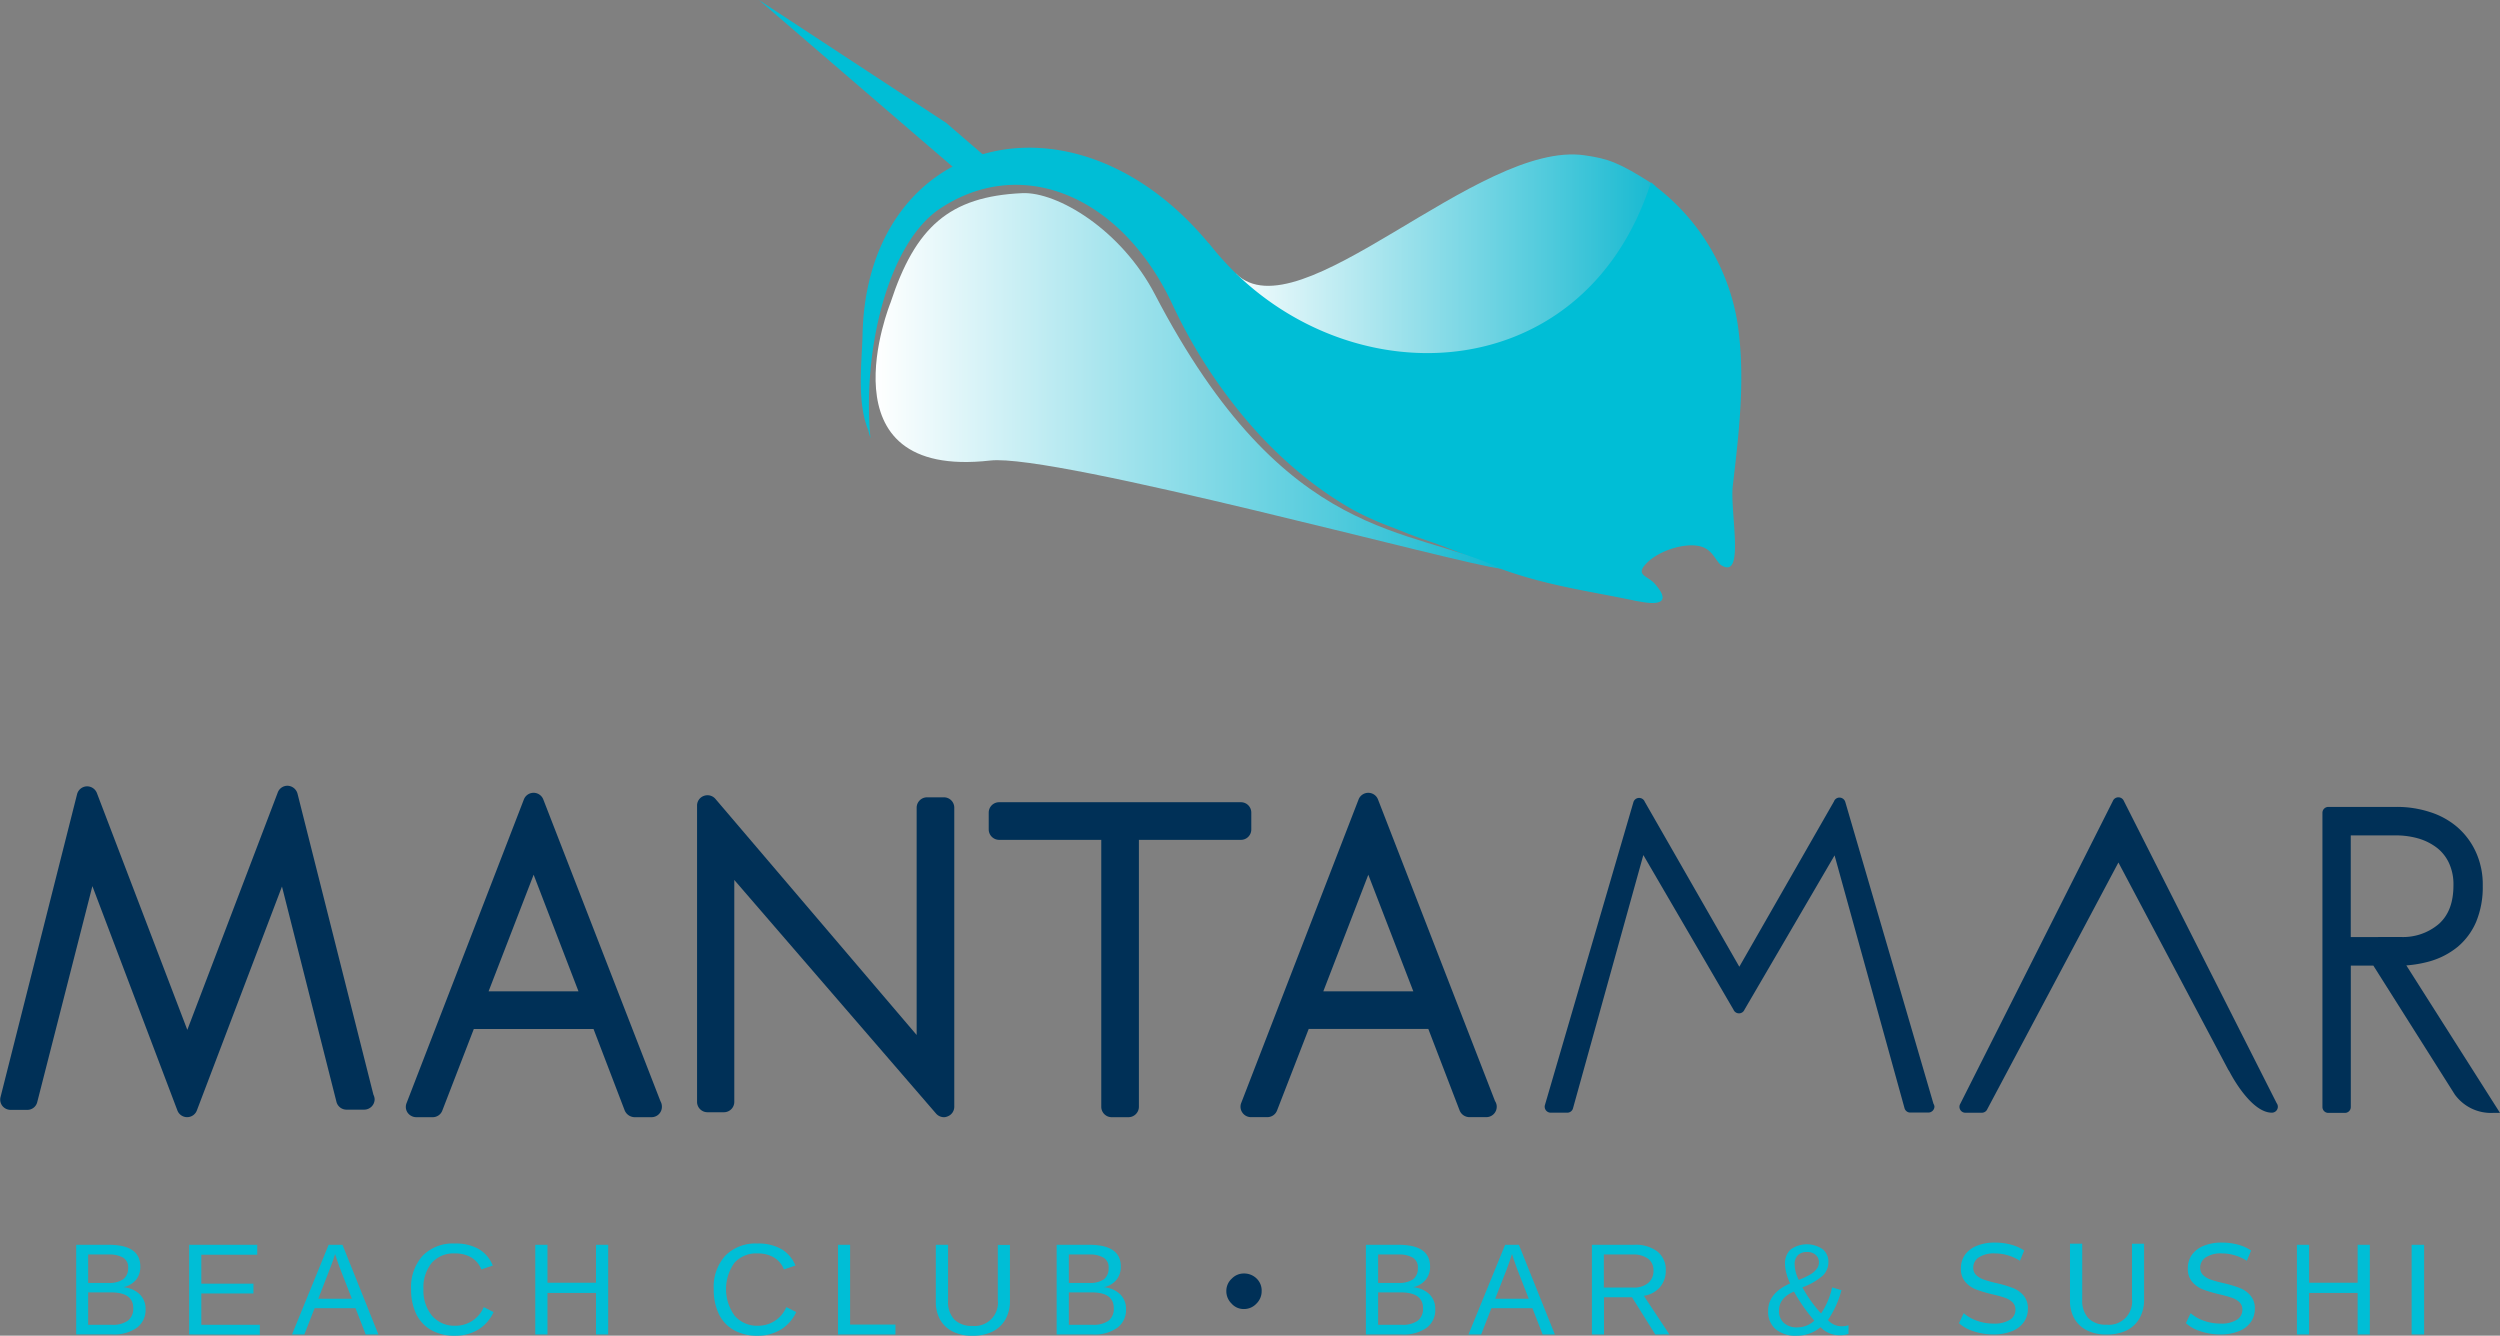 <svg xmlns="http://www.w3.org/2000/svg" xmlns:xlink="http://www.w3.org/1999/xlink" viewBox="0 0 453.77 242.44"><rect x="0" y="0" width="453.77" height="242.44" fill="#808080" stroke="none"/><defs><style>.cls-1{fill:#003057;}.cls-2{fill:url(#linear-gradient);}.cls-3{fill:#00bed6;}.cls-4{fill:url(#linear-gradient-2);}</style><linearGradient id="linear-gradient" x1="220.56" y1="48.81" x2="302.01" y2="48.81" gradientUnits="userSpaceOnUse"><stop offset="0" stop-color="#fff"/><stop offset="1" stop-color="#13b8d0"/></linearGradient><linearGradient id="linear-gradient-2" x1="158.92" y1="69.14" x2="272.42" y2="69.14" xlink:href="#linear-gradient"/></defs><title>Mantamar Bar &amp;amp; Sushi</title><g id="Capa_2" data-name="Capa 2"><g id="Layer_1" data-name="Layer 1"><path class="cls-1" d="M67.78,198.7,54,144.05a1.93,1.93,0,0,0-1.82-1.43,1.87,1.87,0,0,0-1.76,1.21L34,186.93l-16.42-43a1.91,1.91,0,0,0-1.87-1.2h0A1.9,1.9,0,0,0,14,144.11l-13.9,55a1.87,1.87,0,0,0,.33,1.62,1.91,1.91,0,0,0,1.5.72H5A1.85,1.85,0,0,0,6.77,200l10-39.16L32.2,201.56a1.89,1.89,0,0,0,3.53,0l15.45-40.65L61.07,200a1.88,1.88,0,0,0,1.83,1.41h3.19A1.9,1.9,0,0,0,68,199.53,2,2,0,0,0,67.78,198.7Z"/><path class="cls-1" d="M119.87,199.86,98.61,145.1a1.89,1.89,0,0,0-3.52,0L73.8,200.21a1.86,1.86,0,0,0,.17,1.73,1.94,1.94,0,0,0,1.57.84h3a1.86,1.86,0,0,0,1.75-1.22L86,186.77h21.73l5.66,14.79a2,2,0,0,0,1.77,1.22h3.11a1.88,1.88,0,0,0,1.87-1.89A2,2,0,0,0,119.87,199.86ZM105,179.94H88.68l8.18-21.17Z"/><path class="cls-1" d="M171.31,144.72h-3.05a1.89,1.89,0,0,0-1.88,1.89v41.25L129.85,145a1.89,1.89,0,0,0-2.09-.54,1.86,1.86,0,0,0-1.24,1.75V200a1.89,1.89,0,0,0,1.88,1.88h3a1.88,1.88,0,0,0,1.88-1.88V159.72l36.62,42.4a1.92,1.92,0,0,0,1.41.66,1.64,1.64,0,0,0,.67-.14,1.87,1.87,0,0,0,1.23-1.75V146.61A1.88,1.88,0,0,0,171.31,144.72Z"/><path class="cls-1" d="M225.25,145.61h-43.9a1.89,1.89,0,0,0-1.89,1.89v3.06a1.9,1.9,0,0,0,1.89,1.88h18.54v48.45a1.89,1.89,0,0,0,1.88,1.89h3.06a1.9,1.9,0,0,0,1.89-1.89V152.44h18.53a1.88,1.88,0,0,0,1.87-1.88V147.5A1.88,1.88,0,0,0,225.25,145.61Z"/><path class="cls-1" d="M271.36,199.86l-21.25-54.77a1.89,1.89,0,0,0-3.51,0l-21.31,55.11a1.85,1.85,0,0,0,.2,1.73,1.88,1.88,0,0,0,1.55.84h3a1.88,1.88,0,0,0,1.76-1.22l5.74-14.79h21.71l5.68,14.79a1.93,1.93,0,0,0,1.77,1.22h3.08a1.89,1.89,0,0,0,1.89-1.89A1.8,1.8,0,0,0,271.36,199.86Zm-14.83-19.92H240.19l8.17-21.17Z"/><path class="cls-1" d="M350.94,200.34l-16-54.76a1.11,1.11,0,0,0-1-.81,1.06,1.06,0,0,0-1.06.7l-17.18,30-17.16-29.94a1.1,1.1,0,0,0-1.07-.7,1.08,1.08,0,0,0-1,.8l-16.07,55a1.09,1.09,0,0,0,1.05,1.33h3.07a1.07,1.07,0,0,0,1-.82l12.76-45.94,16.36,28.06a1.08,1.08,0,0,0,2,0l16.35-28,12.69,45.86a1.08,1.08,0,0,0,1.05.82H350a1.12,1.12,0,0,0,1.12-1.07A1.14,1.14,0,0,0,350.94,200.34Z"/><path class="cls-1" d="M452.47,202h1.3l-17-26.77a21.61,21.61,0,0,0,4.28-.75,14.13,14.13,0,0,0,5.06-2.64,12.12,12.12,0,0,0,3.36-4.59,16.51,16.51,0,0,0,1.17-6.48,14.16,14.16,0,0,0-1.26-6.14,13.23,13.23,0,0,0-3.37-4.51,14.16,14.16,0,0,0-5-2.74,19.25,19.25,0,0,0-6-.92H422.61a1.07,1.07,0,0,0-1.07,1.08v53.39a1.07,1.07,0,0,0,1.07,1.07h3a1.07,1.07,0,0,0,1.08-1.07V175.26h4.09l14.77,23.38A8.1,8.1,0,0,0,452.47,202Zm-25.79-31.91V151.63h8.2a14.81,14.81,0,0,1,4.18.59,10.27,10.27,0,0,1,3.31,1.7,7.48,7.48,0,0,1,2.15,2.75,9.16,9.16,0,0,1,.8,4c0,3.11-.85,5.4-2.61,7a10,10,0,0,1-7,2.4Z"/><path class="cls-1" d="M404.54,194.28h0l.34.63c1,1.83,4.19,7.05,7.48,7.05a1.08,1.08,0,0,0,.87-1.73L385.5,145.39a1.08,1.08,0,0,0-2,0L355.73,200.5a1.09,1.09,0,0,0,.11,1,1.07,1.07,0,0,0,.89.47h3a1.09,1.09,0,0,0,1-.69l23.78-44.73,20,37.74Z"/><path class="cls-2" d="M300,33.41c-6.25-4-8.18-4.61-12.37-5.22C268.36,25.38,235.76,61,224.31,49.64c1.47,7.82-7.52-1.71-1.86,3.53,10.09,9.3,19.19,16.26,33.63,16.42,22,.23,46.62-7.15,45.91-32.62"/><path class="cls-3" d="M158,79.58c-1.52-15.9,3.14-35.43,12.66-41.74,14.81-9.8,32.87-2.31,42.09,17.3A94,94,0,0,0,226.8,76.9a76.47,76.47,0,0,0,11.71,11,65.69,65.69,0,0,0,6.93,4.56,55.32,55.32,0,0,0,7.44,3.33c2,.8,3.94,1.59,6,2.27,5.07,1.69,9.72,3.9,14.77,5.63,8.1,2.78,15.41,3.7,23.59,5.44-.24-.15,7.67,2,3.12-3.17-1.29-1.51-3.82-1.51-1.29-3.93,2.07-2,6.35-3.46,9.2-2.94,2.39.45,2.86,2.22,4,3.4,4.6,3.14,1.68-9.55,2.25-14.34,1.13-9.74,2.34-19.72.84-29.57a39,39,0,0,0-14.85-24.73l0-.06v0c-.29-.22-.55-.46-.85-.69h0c-12.52,39-58.12,39.48-80.28,11a.07.07,0,0,0,0,.06c-24.58-29.59-62-19.54-62.82,16.55-.11,4.9-1.08,12.13,1,17.26"/><polygon class="cls-3" points="175.99 32.91 182.1 31.24 171.76 22.32 137.74 0 167.25 25.4 175.99 32.91"/><path class="cls-4" d="M161.64,54.93s-13.06,32.18,18.1,28.66c11.75-1.32,85.88,19,92.68,19.63-16.23-7.88-39-4.09-62.82-49.84-6.12-11.7-17.7-18.61-24.07-18.32-13.23.6-19.39,6.16-23.89,19.87"/><path class="cls-3" d="M26.42,237.64A4,4,0,0,1,24.84,241a7.17,7.17,0,0,1-4.4,1.21H13.83V225.94h5.91q5.73,0,5.73,3.95a3.76,3.76,0,0,1-.8,2.43,4.13,4.13,0,0,1-2.29,1.32,4.82,4.82,0,0,1,3,1.3A3.67,3.67,0,0,1,26.42,237.64Zm-3.16-7.47a2,2,0,0,0-.9-1.89,5,5,0,0,0-2.62-.58H16v5.16h3.7a4.4,4.4,0,0,0,2.64-.65A2.45,2.45,0,0,0,23.26,230.17Zm.93,7.28c0-1.91-1.34-2.87-4.05-2.87H16v5.88h4.28a4.74,4.74,0,0,0,2.95-.76A2.76,2.76,0,0,0,24.19,237.45Z"/><path class="cls-3" d="M34.33,242.22V225.94H46.69v1.81H36.54V233H46v1.78H36.54v5.68H47.16v1.8Z"/><path class="cls-3" d="M66.38,242.22l-1.85-4.77H57.1l-1.86,4.77H53l6.65-16.28h2.51l6.52,16.28Zm-5.56-14.61-.1.32c-.19.64-.49,1.46-.88,2.46l-2.07,5.34h6.1l-2.1-5.36c-.2-.54-.43-1.14-.64-1.8Z"/><path class="cls-3" d="M82.57,227.51a5.26,5.26,0,0,0-4.21,1.72,7,7,0,0,0-1.5,4.77,7.16,7.16,0,0,0,1.56,4.82,5.32,5.32,0,0,0,4.24,1.81,5.5,5.5,0,0,0,5.14-3.38l1.79.9a7.28,7.28,0,0,1-2.81,3.2,8.05,8.05,0,0,1-4.23,1.09,8.48,8.48,0,0,1-4.25-1,6.78,6.78,0,0,1-2.75-2.93,10.12,10.12,0,0,1-.93-4.5,8.46,8.46,0,0,1,2.11-6.1,7.65,7.65,0,0,1,5.81-2.2,8.41,8.41,0,0,1,4.35,1,6,6,0,0,1,2.55,3l-2.08.7a4.29,4.29,0,0,0-1.83-2.18A5.7,5.7,0,0,0,82.57,227.51Z"/><path class="cls-3" d="M108.18,242.22v-7.54H99.37v7.54H97.16V225.94h2.21v6.89h8.81v-6.89h2.21v16.28Z"/><path class="cls-3" d="M427.93,242.22v-7.54h-8.81v7.54h-2.21V225.94h2.21v6.89h8.81v-6.89h2.21v16.28Z"/><path class="cls-3" d="M137.49,227.51a5.27,5.27,0,0,0-4.2,1.72,8.24,8.24,0,0,0,.06,9.59,5.34,5.34,0,0,0,4.24,1.81,5.49,5.49,0,0,0,5.13-3.38l1.8.9a7.26,7.26,0,0,1-2.83,3.2,8,8,0,0,1-4.21,1.09,8.54,8.54,0,0,1-4.25-1,6.67,6.67,0,0,1-2.75-2.93,10.12,10.12,0,0,1-.93-4.5,8.45,8.45,0,0,1,2.1-6.1,7.7,7.7,0,0,1,5.82-2.2,8.37,8.37,0,0,1,4.34,1,6.06,6.06,0,0,1,2.57,3l-2.09.7a4.34,4.34,0,0,0-1.83-2.18A5.74,5.74,0,0,0,137.49,227.51Z"/><path class="cls-3" d="M152.1,242.22V225.94h2.2v14.48h8.23v1.8Z"/><path class="cls-3" d="M176.48,242.44a7.62,7.62,0,0,1-3.48-.72,5.41,5.41,0,0,1-2.32-2.12,6.41,6.41,0,0,1-.82-3.3V225.94h2.22v10.18a4.66,4.66,0,0,0,1.13,3.38,4.42,4.42,0,0,0,3.26,1.16,4.22,4.22,0,0,0,4.64-4.69v-10h2.2v10.15a6.73,6.73,0,0,1-.84,3.41,5.58,5.58,0,0,1-2.37,2.19A8,8,0,0,1,176.48,242.44Z"/><path class="cls-3" d="M382.34,242.22a7.62,7.62,0,0,1-3.48-.72,5.41,5.41,0,0,1-2.32-2.12,6.41,6.41,0,0,1-.82-3.3V225.73h2.22V235.9a4.66,4.66,0,0,0,1.13,3.38,4.38,4.38,0,0,0,3.26,1.16,4.21,4.21,0,0,0,4.64-4.69v-10h2.2v10.14a6.73,6.73,0,0,1-.84,3.41,5.57,5.57,0,0,1-2.36,2.2A8.23,8.23,0,0,1,382.34,242.22Z"/><path class="cls-3" d="M204.38,237.64a4,4,0,0,1-1.59,3.37,7.11,7.11,0,0,1-4.39,1.21h-6.61V225.94h5.92c3.81,0,5.73,1.32,5.73,3.95a3.77,3.77,0,0,1-.81,2.43,4,4,0,0,1-2.29,1.32,4.82,4.82,0,0,1,3,1.3A3.66,3.66,0,0,1,204.38,237.64Zm-3.16-7.47a2,2,0,0,0-.91-1.89,4.86,4.86,0,0,0-2.6-.58H194v5.16h3.72a4.42,4.42,0,0,0,2.64-.65A2.45,2.45,0,0,0,201.22,230.17Zm.94,7.28q0-2.87-4-2.87H194v5.88h4.3a4.73,4.73,0,0,0,2.94-.76A2.73,2.73,0,0,0,202.16,237.45Z"/><path class="cls-1" d="M229,234.34a3.12,3.12,0,0,1-.93,2.26,3.08,3.08,0,0,1-2.31,1,2.92,2.92,0,0,1-2.23-1,3.12,3.12,0,0,1-.94-2.28,3,3,0,0,1,1-2.25,3,3,0,0,1,2.22-.92,3.2,3.2,0,0,1,2.29.93A3,3,0,0,1,229,234.34Z"/><path class="cls-3" d="M260.51,237.64a4,4,0,0,1-1.57,3.37,7.2,7.2,0,0,1-4.41,1.21h-6.61V225.94h5.92q5.73,0,5.73,3.95a3.72,3.72,0,0,1-.82,2.43,4,4,0,0,1-2.27,1.32,4.82,4.82,0,0,1,3,1.3A3.7,3.7,0,0,1,260.51,237.64Zm-3.16-7.47a2,2,0,0,0-.91-1.89,4.86,4.86,0,0,0-2.6-.58h-3.7v5.16h3.7a4.47,4.47,0,0,0,2.64-.65A2.45,2.45,0,0,0,257.35,230.17Zm.94,7.28c0-1.91-1.36-2.87-4.05-2.87h-4.1v5.88h4.28a4.71,4.71,0,0,0,2.94-.76A2.73,2.73,0,0,0,258.29,237.45Z"/><path class="cls-3" d="M280,242.22l-1.85-4.77H270.7l-1.86,4.77h-2.3l6.65-16.28h2.5l6.53,16.28Zm-5.56-14.61-.1.32c-.2.64-.49,1.46-.86,2.46l-2.09,5.34h6.09l-2.09-5.36c-.2-.54-.42-1.14-.64-1.8Z"/><path class="cls-3" d="M300.45,242.22l-4.23-6.76h-5.08v6.76h-2.2V225.94h7.66a6.49,6.49,0,0,1,4.24,1.23,4.15,4.15,0,0,1,1.51,3.41,4.56,4.56,0,0,1-1.07,3.07,4.79,4.79,0,0,1-2.91,1.55l4.63,7Zm-.33-11.61a2.58,2.58,0,0,0-1-2.16,4.51,4.51,0,0,0-2.76-.75h-5.25v6h5.34a4,4,0,0,0,2.69-.81A2.83,2.83,0,0,0,300.12,230.61Z"/><path class="cls-3" d="M333.9,242.35a4.62,4.62,0,0,1-3.45-1.46,6.46,6.46,0,0,1-2,1.15,6.74,6.74,0,0,1-2.32.4,5.63,5.63,0,0,1-3.85-1.19,4.18,4.18,0,0,1-1.35-3.31c0-2.15,1.31-3.8,4-5a8.06,8.06,0,0,1-.65-1.7,6.49,6.49,0,0,1-.28-1.8A3.41,3.41,0,0,1,325,226.8a5.07,5.07,0,0,1,5.81-.07,2.93,2.93,0,0,1,1.06,2.4,3.37,3.37,0,0,1-1.05,2.43,11.57,11.57,0,0,1-3.67,2.1,24.51,24.51,0,0,0,3.39,4.75,13.93,13.93,0,0,0,2-4.73l1.7.49a17.47,17.47,0,0,1-2.46,5.43,3.34,3.34,0,0,0,2.39,1.13,3.66,3.66,0,0,0,1.35-.2v1.57A4.38,4.38,0,0,1,333.9,242.35Zm-4.59-2.64a31.61,31.61,0,0,1-3.69-5.28c-1.82.76-2.72,1.92-2.72,3.48a2.87,2.87,0,0,0,.89,2.21,3.44,3.44,0,0,0,2.44.81,4.5,4.5,0,0,0,1.64-.31A4.25,4.25,0,0,0,329.31,239.71Zm.84-10.58a1.71,1.71,0,0,0-.58-1.35,2.22,2.22,0,0,0-1.56-.53,2.28,2.28,0,0,0-1.69.59,2.25,2.25,0,0,0-.58,1.63,6.51,6.51,0,0,0,.75,2.84,14.48,14.48,0,0,0,2.23-1.06,4,4,0,0,0,1.07-1A1.9,1.9,0,0,0,330.15,229.13Z"/><path class="cls-3" d="M437.73,242.22V225.94H440v16.28Z"/><path class="cls-3" d="M358.26,241.65a7.22,7.22,0,0,1-2.69-1.48l.86-1.82a7.15,7.15,0,0,0,2.39,1.37,8.77,8.77,0,0,0,3,.52,5.33,5.33,0,0,0,3-.69,2.12,2.12,0,0,0,1-1.83,1.82,1.82,0,0,0-.55-1.36,3.64,3.64,0,0,0-1.35-.8c-.54-.19-1.3-.4-2.27-.63a23.71,23.71,0,0,1-3-.89,4.93,4.93,0,0,1-1.93-1.36,3.61,3.61,0,0,1-.8-2.48,4.28,4.28,0,0,1,.68-2.36,4.81,4.81,0,0,1,2.09-1.67,8.44,8.44,0,0,1,3.47-.63,10.91,10.91,0,0,1,2.84.37,7.57,7.57,0,0,1,2.4,1.07l-.76,1.87a8.21,8.21,0,0,0-2.2-1,7.93,7.93,0,0,0-2.28-.34,5,5,0,0,0-3,.72,2.21,2.21,0,0,0-1,1.86,1.81,1.81,0,0,0,.56,1.37,3.73,3.73,0,0,0,1.39.81,20.94,20.94,0,0,0,2.24.62,22.31,22.31,0,0,1,3,.89,4.9,4.9,0,0,1,1.93,1.35,3.57,3.57,0,0,1,.8,2.44,4.16,4.16,0,0,1-.7,2.35,4.71,4.71,0,0,1-2.12,1.67,8.79,8.79,0,0,1-3.49.62A11.2,11.2,0,0,1,358.26,241.65Z"/><path class="cls-3" d="M399.45,241.65a7.22,7.22,0,0,1-2.69-1.48l.86-1.82a7.15,7.15,0,0,0,2.39,1.37,8.75,8.75,0,0,0,3,.52,5.34,5.34,0,0,0,3-.69,2.11,2.11,0,0,0,1-1.83,1.81,1.81,0,0,0-.54-1.36,3.64,3.64,0,0,0-1.35-.8,23.28,23.28,0,0,0-2.28-.63,24,24,0,0,1-3-.89,4.93,4.93,0,0,1-1.93-1.36,3.61,3.61,0,0,1-.8-2.48,4.2,4.2,0,0,1,.68-2.36,4.81,4.81,0,0,1,2.09-1.67,8.44,8.44,0,0,1,3.47-.63,10.91,10.91,0,0,1,2.84.37,7.77,7.77,0,0,1,2.4,1.07l-.77,1.87a8,8,0,0,0-2.19-1,7.93,7.93,0,0,0-2.28-.34,5,5,0,0,0-3,.72,2.21,2.21,0,0,0-1,1.86,1.81,1.81,0,0,0,.56,1.37,3.76,3.76,0,0,0,1.38.81,21.93,21.93,0,0,0,2.25.62,22.31,22.31,0,0,1,3,.89,4.8,4.8,0,0,1,1.92,1.35,3.52,3.52,0,0,1,.81,2.44,4.16,4.16,0,0,1-.7,2.35,4.71,4.71,0,0,1-2.12,1.67,8.81,8.81,0,0,1-3.5.62A11.18,11.18,0,0,1,399.45,241.65Z"/></g></g></svg>